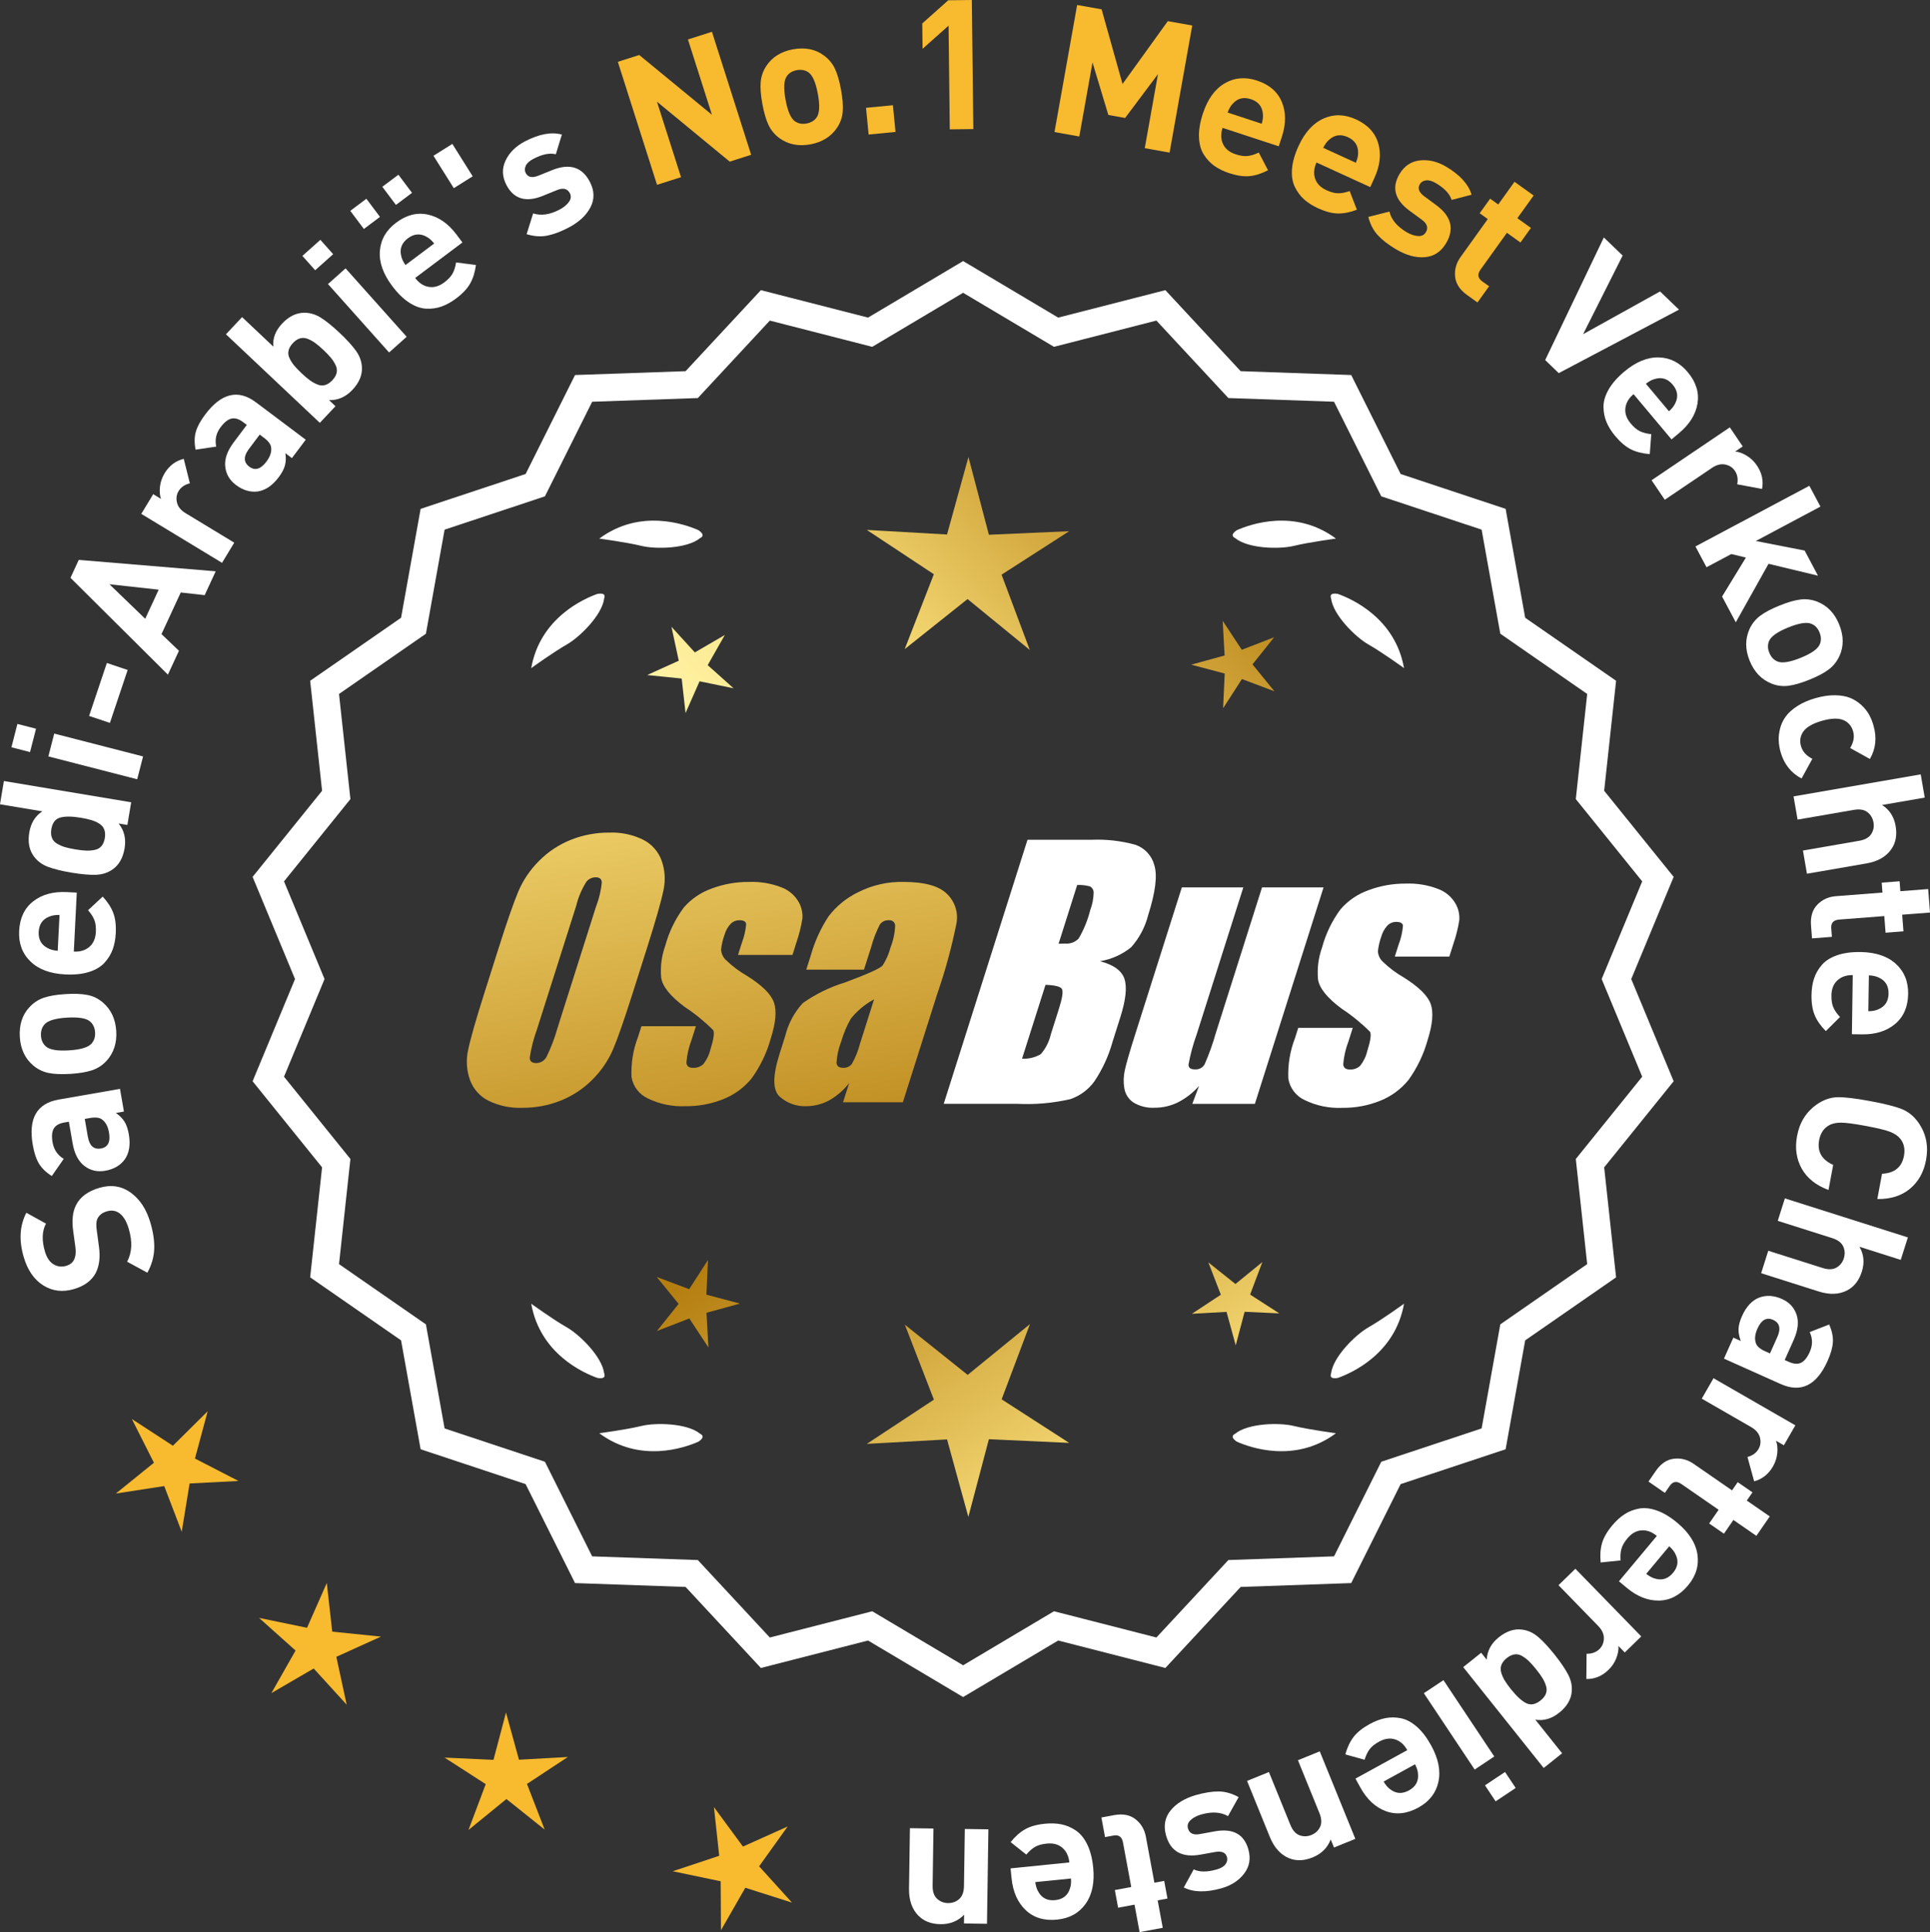 <?xml version="1.0" encoding="UTF-8"?>
<svg id="Layer_2" data-name="Layer 2" xmlns="http://www.w3.org/2000/svg" xmlns:xlink="http://www.w3.org/1999/xlink" viewBox="0 0 170.369 170.515">
  <rect x="0" y="0" width="170.369" height="170.515" fill="#333333" stroke="none"/>
  <defs>
    <style>
      .cls-1 {
        fill: url(#linear-gradient-8);
      }

      .cls-2 {
        fill: url(#linear-gradient-7);
      }

      .cls-3 {
        fill: url(#linear-gradient-5);
      }

      .cls-4 {
        fill: url(#linear-gradient-6);
      }

      .cls-5 {
        fill: url(#linear-gradient-9);
      }

      .cls-6 {
        fill: url(#linear-gradient-4);
      }

      .cls-7 {
        fill: url(#linear-gradient-3);
      }

      .cls-8 {
        fill: url(#linear-gradient-2);
      }

      .cls-9 {
        fill: url(#linear-gradient);
      }

      .cls-10 {
        fill: #f8ba2f;
      }

      .cls-11 {
        fill: #fff;
      }
    </style>
    <linearGradient id="linear-gradient" x1="111.371" y1="196.03" x2="59.946" y2="113.511" gradientUnits="userSpaceOnUse">
      <stop offset="0" stop-color="#f9df7b"/>
      <stop offset=".279" stop-color="#b57e10"/>
      <stop offset=".323" stop-color="#c89d38"/>
      <stop offset=".417" stop-color="#efda86"/>
      <stop offset=".46" stop-color="#fff3a6"/>
      <stop offset=".642" stop-color="#f9df7b"/>
      <stop offset="1" stop-color="#b57e10"/>
    </linearGradient>
    <linearGradient id="linear-gradient-2" x1="124.619" y1="187.774" x2="73.193" y2="105.255" xlink:href="#linear-gradient"/>
    <linearGradient id="linear-gradient-3" x1="146.146" y1="174.359" x2="94.721" y2="91.84" xlink:href="#linear-gradient"/>
    <linearGradient id="linear-gradient-4" x1="45.934" y1="63.98" x2="77.626" y2="234.998" gradientUnits="userSpaceOnUse">
      <stop offset="0" stop-color="#f9df7b"/>
      <stop offset=".279" stop-color="#b57e10"/>
      <stop offset=".284" stop-color="#e5c25b"/>
      <stop offset=".286" stop-color="#f9df7b"/>
      <stop offset=".46" stop-color="#fff3a6"/>
      <stop offset=".642" stop-color="#f9df7b"/>
      <stop offset="1" stop-color="#b57e10"/>
    </linearGradient>
    <linearGradient id="linear-gradient-5" x1="58.442" y1="61.662" x2="90.134" y2="232.681" xlink:href="#linear-gradient-4"/>
    <linearGradient id="linear-gradient-6" x1="71.067" y1="59.322" x2="102.759" y2="230.341" xlink:href="#linear-gradient-4"/>
    <linearGradient id="linear-gradient-7" x1="50.38" y1="113.381" x2="116.157" y2="52.389" xlink:href="#linear-gradient"/>
    <linearGradient id="linear-gradient-8" x1="28.161" y1="89.419" x2="93.938" y2="28.427" xlink:href="#linear-gradient"/>
    <linearGradient id="linear-gradient-9" x1="35.217" y1="97.028" x2="100.993" y2="36.036" xlink:href="#linear-gradient"/>
  </defs>
  <g id="Layer_1-2" data-name="Layer 1">
    <g>
      <g>
        <polygon class="cls-10" points="18.332 124.548 15.263 127.59 11.641 125.234 13.587 129.092 10.226 131.809 14.497 131.151 16.042 135.187 16.736 130.922 21.052 130.7 17.21 128.721 18.332 124.548"/>
        <polygon class="cls-10" points="29.328 143.998 28.848 139.703 27.103 143.657 22.87 142.786 26.091 145.667 23.955 149.424 27.69 147.251 30.603 150.444 29.691 146.22 33.627 144.436 29.328 143.998"/>
        <polygon class="cls-10" points="45.813 155.301 44.666 151.134 43.561 155.312 39.245 155.114 42.876 157.456 41.354 161.501 44.704 158.77 48.08 161.468 46.518 157.438 50.127 155.061 45.813 155.301"/>
        <polygon class="cls-10" points="67.01 164.708 69.528 161.195 65.585 162.965 63.023 159.485 63.487 163.781 59.386 165.143 63.616 166.029 63.643 170.35 65.793 166.601 69.911 167.911 67.01 164.708"/>
      </g>
      <g>
        <path class="cls-11" d="M85.018,149.409l-8.345-4.961-9.405,2.409-6.61-7.111-9.703-.338-4.338-8.685-9.214-3.058-1.716-9.556-7.98-5.53,1.046-9.652-6.098-7.554,3.723-8.967-3.723-8.967,6.098-7.554-1.046-9.652,7.98-5.53,1.716-9.556,9.214-3.058,4.338-8.685,9.703-.338,6.61-7.111,9.405,2.409,8.345-4.961,8.345,4.961,9.405-2.409,6.61,7.111,9.703.338,4.338,8.685,9.214,3.058,1.716,9.556,7.98,5.53-1.046,9.652,6.098,7.554-3.723,8.967,3.723,8.967-6.098,7.554,1.046,9.652-7.98,5.53-1.716,9.556-9.214,3.058-4.338,8.685-9.703.338-6.61,7.111-9.405-2.409-8.345,4.961ZM76.948,142.533l8.07,4.797,8.07-4.797,9.095,2.329,6.392-6.877,9.383-.327,4.195-8.399,8.91-2.957,1.659-9.241,7.716-5.348-1.011-9.334,5.897-7.305-3.6-8.671,3.6-8.671-5.897-7.305,1.011-9.334-7.716-5.348-1.659-9.241-8.91-2.957-4.195-8.399-9.383-.327-6.392-6.877-9.095,2.329-8.07-4.797-8.07,4.797-9.095-2.329-6.392,6.877-9.383.327-4.195,8.399-8.91,2.957-1.659,9.241-7.716,5.348,1.011,9.334-5.897,7.305,3.6,8.671-3.6,8.671,5.897,7.305-1.011,9.334,7.716,5.348,1.659,9.241,8.91,2.957,4.195,8.399,9.383.327,6.392,6.877,9.095-2.329Z"/>
        <path class="cls-11" d="M85.019,149.771l-.159-.094-8.234-4.896-9.459,2.423-6.647-7.151-9.759-.341-4.363-8.735-9.268-3.075-1.726-9.611-8.025-5.562,1.052-9.707-6.133-7.598,3.744-9.019-3.744-9.018,6.133-7.598-1.052-9.708,8.025-5.562,1.726-9.611,9.268-3.076,4.363-8.735,9.759-.34,6.647-7.151,9.459,2.423,8.394-4.99.159.094,8.233,4.896,9.459-2.423,6.648,7.151,9.758.34,4.364,8.735,9.267,3.076,1.726,9.611,8.025,5.562-1.052,9.708,6.134,7.598-3.744,9.018,3.744,9.019-6.134,7.598,1.052,9.707-8.025,5.562-1.726,9.611-9.267,3.075-4.364,8.735-9.758.341-6.648,7.151-9.459-2.423-8.393,4.989ZM76.721,144.115l.111.065,8.187,4.867,8.297-4.933,9.352,2.396,6.572-7.071.129-.004,9.518-.333,4.313-8.636.123-.04,9.038-3,1.706-9.5,7.934-5.5-1.04-9.596,6.063-7.512-3.701-8.915,3.701-8.914-6.063-7.512,1.04-9.597-7.934-5.499-1.706-9.5-9.161-3.041-4.313-8.636-9.646-.336-6.572-7.071-9.352,2.396-.111-.065-8.186-4.868-8.298,4.934-9.352-2.396-6.571,7.071-.129.004-9.519.332-4.312,8.636-.123.04-9.039,3.001-1.706,9.5-7.934,5.499,1.04,9.597-6.062,7.512,3.701,8.914-3.701,8.915,6.062,7.512-1.04,9.596,7.934,5.5,1.706,9.5,9.162,3.04,4.312,8.636,9.647.337,6.571,7.071,9.352-2.396ZM85.019,147.691l-8.118-4.825-9.148,2.343-6.43-6.916-9.438-.329-4.221-8.449-8.963-2.975-1.669-9.296-7.763-5.38,1.018-9.39-5.932-7.348,3.621-8.723-3.621-8.723,5.932-7.348-1.018-9.39,7.763-5.379,1.669-9.296,8.963-2.976,4.221-8.448,9.438-.329,6.43-6.917,9.148,2.344,8.118-4.826,8.118,4.826,9.148-2.344,6.43,6.917,9.438.329,4.221,8.448,8.964,2.976,1.669,9.296,7.762,5.379-1.018,9.39,5.933,7.348-3.621,8.723,3.621,8.723-5.933,7.348,1.018,9.39-7.762,5.38-1.669,9.296-8.964,2.975-4.221,8.449-9.438.329-6.43,6.916-9.148-2.343-8.118,4.825ZM76.996,142.2l.111.065,7.911,4.703,8.022-4.769,9.041,2.315,6.354-6.836.129-.004,9.197-.321,4.17-8.35.123-.04,8.735-2.899,1.649-9.185,7.67-5.317-1.006-9.278,5.862-7.262-3.578-8.619,3.578-8.619-5.862-7.262,1.006-9.278-7.67-5.316-1.649-9.185-8.858-2.94-4.17-8.349-9.326-.325-6.354-6.837-9.041,2.316-.111-.065-7.911-4.704-8.022,4.77-9.041-2.316-6.354,6.837-.129.004-9.198.321-4.17,8.349-.123.04-8.734,2.9-1.649,9.185-7.671,5.316,1.006,9.278-5.861,7.262,3.578,8.619-3.578,8.619,5.861,7.262-1.006,9.278,7.671,5.317,1.649,9.185,8.857,2.939,4.17,8.35,9.327.325,6.354,6.836,9.041-2.315Z"/>
      </g>
      <g>
        <polygon class="cls-9" points="62.357 114.26 62.497 111.199 60.836 113.774 57.968 112.695 59.904 115.07 57.992 117.464 60.849 116.357 62.535 118.916 62.365 115.856 65.319 115.044 62.357 114.26"/>
        <polygon class="cls-8" points="90.918 116.856 85.419 121.338 79.877 116.909 82.44 123.524 76.516 127.427 83.599 127.033 85.48 133.873 87.294 127.015 94.381 127.34 88.419 123.495 90.918 116.856"/>
        <polygon class="cls-7" points="110.353 114.25 111.432 111.382 109.057 113.318 106.663 111.405 107.77 114.263 105.212 115.948 108.271 115.778 109.083 118.733 109.867 115.77 112.928 115.911 110.353 114.25"/>
      </g>
      <g>
        <path class="cls-11" d="M109.027,126.535c-.114.057-.184.124-.207.201-.001.001-.002.002-.003.003.001 0.0.001 0.0.002.001-.036.131.066.291.35.488,1.179.524,5.149,1.947,8.764-.74,0,0-2.348-.308-3.726-.643-1.249-.304-4.027-.256-5.179.691Z"/>
        <path class="cls-11" d="M117.486,121.496c0.0.001-0.0.003,0,.004.001-0.0.001-0.0.002-.001.063.12.248.166.589.115,1.217-.428,5.08-2.121,5.862-6.557,0,0-1.918,1.389-3.15,2.091-1.117.637-3.103,2.579-3.29,4.059-.043.12-.049.217-.013.288Z"/>
      </g>
      <g>
        <path class="cls-11" d="M61.807,126.535c.114.057.184.124.207.201.001.001.002.002.003.003-.001 0-.001 0-.002.001.036.131-.066.291-.35.488-1.179.524-5.149,1.947-8.764-.74,0,0,2.348-.308,3.726-.643,1.249-.304,4.027-.256,5.179.691Z"/>
        <path class="cls-11" d="M53.347,121.496c-0.0.001 0.0.003,0,.004-.001-0-.001-0-.002-.001-.063.12-.248.166-.589.115-1.217-.428-5.08-2.121-5.862-6.557,0,0,1.918,1.389,3.15,2.091,1.117.637,3.103,2.579,3.29,4.059.043.12.049.217.013.288Z"/>
      </g>
      <g>
        <path class="cls-11" d="M61.807,47.487c.114-.057.184-.124.207-.201.001-.001.002-.002.003-.003-.001-0-.001-0-.002-.001.036-.131-.066-.291-.35-.488-1.179-.524-5.149-1.947-8.764.74,0,0,2.348.308,3.726.643,1.249.304,4.027.256,5.179-.691Z"/>
        <path class="cls-11" d="M53.347,52.525c-0-.001 0-.003,0-.004-.001 0-.001 0-.002.001-.063-.12-.248-.166-.589-.115-1.217.428-5.08,2.121-5.862,6.557,0,0,1.918-1.389,3.15-2.091,1.117-.637,3.103-2.579,3.29-4.059.043-.12.049-.217.013-.288Z"/>
      </g>
      <g>
        <path class="cls-11" d="M109.027,47.487c-.114-.057-.184-.124-.207-.201-.001-.001-.002-.002-.003-.003.001-0.0.001-0.0.002-.001-.036-.131.066-.291.35-.488,1.179-.524,5.149-1.947,8.764.74,0,0-2.348.308-3.726.643-1.249.304-4.027.256-5.179-.691Z"/>
        <path class="cls-11" d="M117.486,52.525c0-.001-0-.003,0-.004.001 0.0.001 0.0.002.001.063-.12.248-.166.589-.115,1.217.428,5.08,2.121,5.862,6.557,0,0-1.918-1.389-3.15-2.091-1.117-.637-3.103-2.579-3.29-4.059-.043-.12-.049-.217-.013-.288Z"/>
      </g>
      <g id="Group_4" data-name="Group 4">
        <g id="Group_1" data-name="Group 1">
          <path id="Path_1" data-name="Path 1" class="cls-6" d="M55.859,87.617c-.743,2.341-1.321,3.999-1.734,4.975-.429.998-1.045,1.904-1.814,2.67-.793.803-1.741,1.435-2.787,1.858-1.09.438-2.256.658-3.431.648-1.017.039-2.027-.171-2.945-.611-.769-.376-1.363-1.035-1.657-1.839-.308-.854-.365-1.778-.165-2.663.198-.958.677-2.638,1.438-5.039l1.265-3.987c.743-2.341,1.321-3.999,1.734-4.975.429-.998,1.045-1.904,1.814-2.67.793-.803,1.741-1.435,2.787-1.858,1.091-.437,2.256-.656,3.431-.646,1.017-.039,2.027.171,2.945.611.768.377,1.362,1.036,1.657,1.84.308.854.365,1.778.165,2.663-.198.958-.677,2.637-1.438,5.037l-1.266,3.986ZM52.634,79.959c.255-.669.42-1.369.49-2.082-.014-.303-.197-.454-.548-.454-.305.003-.593.136-.794.366-.426.665-.737,1.397-.922,2.166l-3.456,10.883c-.3.811-.515,1.65-.64,2.506,0,.319.194.476.565.476.383-.001.734-.212.915-.548.408-.836.739-1.708.988-2.604l3.398-10.71.003.003Z"/>
          <path id="Path_2" data-name="Path 2" class="cls-3" d="M69.957,84.276h-4.81l.329-1.035c.208-.538.339-1.102.391-1.676-.018-.234-.216-.351-.592-.351-.295-.003-.578.115-.785.325-.254.277-.438.611-.538.973-.15.416-.25.849-.298,1.289.015.339.158.661.399.9.569.552,1.206,1.031,1.894,1.425,1.317.827,2.106,1.604,2.367,2.33.259.728.172,1.789-.271,3.182-.35,1.263-.919,2.454-1.683,3.518-.654.81-1.504,1.439-2.469,1.829-1.077.439-2.23.656-3.393.64-1.148.051-2.29-.186-3.322-.691-.755-.353-1.289-1.052-1.43-1.873-.055-1.217.143-2.433.582-3.57l.293-.922h4.808l-.384,1.21c-.246.642-.398,1.316-.454,2.001.022.307.216.461.574.461.33.02.655-.092.903-.311.308-.381.527-.826.64-1.302.289-.911.373-1.482.251-1.712-.764-.766-1.605-1.451-2.509-2.045-1.291-.958-1.987-1.829-2.088-2.612-.083-.943.039-1.893.359-2.784.329-1.218.883-2.363,1.634-3.376.659-.761,1.503-1.338,2.45-1.676,1.062-.401,2.19-.6,3.325-.589.978-.037,1.953.127,2.864.483.631.24,1.16.689,1.498,1.273.258.444.376.955.34,1.467-.114.719-.291,1.427-.53,2.114l-.348,1.111v-.008Z"/>
          <path id="Path_3" data-name="Path 3" class="cls-4" d="M76.267,85.575h-5.095l.406-1.28c.343-1.213.869-2.366,1.559-3.42.686-.899,1.573-1.626,2.59-2.122,1.245-.636,2.629-.953,4.027-.922,1.836,0,3.11.347,3.822,1.042.696.657,1.021,1.616.867,2.561-.422,2.122-.99,4.212-1.701,6.255l-3.043,9.588h-5.279l.542-1.701c-.481.626-1.083,1.149-1.771,1.536-.626.339-1.326.515-2.038.512-.862.033-1.703-.275-2.341-.856-.611-.57-.611-1.82,0-3.75l.498-1.571c.264-1.09.8-2.096,1.558-2.923,1.131-.798,2.383-1.411,3.707-1.814,2.019-.75,3.134-1.252,3.343-1.508.313-.488.546-1.023.691-1.584.247-.621.386-1.28.41-1.948-.017-.269-.248-.473-.517-.457-.011.001-.021.002-.032.003-.317-.024-.622.121-.805.381-.322.631-.577,1.295-.761,1.979l-.638,1.997ZM77.158,88.194c-.793.427-1.493,1.009-2.056,1.712-.356.627-.637,1.293-.838,1.986-.24.612-.383,1.257-.424,1.913.033.285.223.432.582.432.297.022.586-.104.772-.337.316-.559.557-1.156.717-1.778l1.247-3.928Z"/>
        </g>
        <g id="Group_3" data-name="Group 3">
          <path id="Path_7" data-name="Path 7" class="cls-11" d="M90.695,74.114h5.641c1.319-.059,2.639.092,3.91.446.817.29,1.437.967,1.654,1.807.278.907.098,2.367-.542,4.379-.264,1.057-.78,2.035-1.503,2.849-.794.644-1.742,1.07-2.751,1.236,1.207.319,1.928.841,2.162,1.576s.11,1.862-.373,3.376l-.684,2.162c-.345,1.246-.89,2.429-1.613,3.501-.526.72-1.258,1.262-2.1,1.554-1.523.352-3.088.492-4.649.417h-6.541l7.396-23.304h-.007ZM92.293,86.912l-2.073,6.522c.579.032,1.154-.108,1.654-.402.44-.507.747-1.115.893-1.771l.691-2.173c.318-.999.411-1.603.278-1.814-.132-.212-.611-.329-1.445-.359l.003-.004ZM95.088,78.103l-1.642,5.183c.245-.011.435-.014.57-.014.446.042.887-.119,1.2-.44.459-.785.804-1.631,1.024-2.513.188-.49.289-1.008.3-1.532.004-.229-.116-.442-.314-.556-.368-.102-.75-.144-1.131-.126l-.007-.002Z"/>
          <path id="Path_8" data-name="Path 8" class="cls-11" d="M116.835,78.317l-6.061,19.1h-5.523l.596-1.588c-.519.596-1.147,1.088-1.851,1.449-.638.318-1.342.484-2.056.483-.66.041-1.318-.12-1.885-.461-.422-.281-.712-.723-.801-1.222-.094-.527-.084-1.068.03-1.591.114-.552.428-1.65.951-3.288l4.09-12.884h5.428l-4.126,12.997c-.313.861-.551,1.747-.713,2.648,0,.278.183.417.56.417.344.031.676-.137.856-.432.396-.901.729-1.829.995-2.776l4.079-12.854h5.428l.003.003Z"/>
          <path id="Path_9" data-name="Path 9" class="cls-11" d="M127.936,84.422h-4.81l.329-1.035c.208-.538.339-1.102.391-1.676-.018-.234-.216-.351-.592-.351-.295-.003-.578.115-.784.325-.254.277-.438.611-.538.973-.15.416-.249.848-.297,1.287.015.339.158.661.399.9.569.553,1.205,1.032,1.893,1.426,1.317.827,2.106,1.604,2.367,2.33.259.728.172,1.789-.271,3.182-.35,1.263-.919,2.454-1.683,3.518-.654.809-1.504,1.439-2.469,1.829-1.077.439-2.23.656-3.393.64-1.148.051-2.29-.186-3.322-.691-.755-.353-1.289-1.052-1.43-1.873-.055-1.217.143-2.433.582-3.57l.293-.922h4.81l-.384,1.211c-.246.642-.398,1.316-.454,2.001.022.307.216.461.574.461.33.02.655-.092.903-.311.308-.381.527-.826.64-1.302.289-.911.373-1.482.251-1.712-.764-.766-1.605-1.451-2.509-2.045-1.291-.958-1.987-1.829-2.088-2.612-.083-.943.039-1.893.359-2.784.329-1.218.883-2.363,1.634-3.376.659-.761,1.503-1.338,2.45-1.676,1.062-.401,2.19-.6,3.325-.589.978-.037,1.953.127,2.864.483.632.239,1.163.689,1.503,1.273.258.444.376.955.34,1.467-.114.719-.291,1.427-.53,2.114l-.351,1.108-.004-.005Z"/>
        </g>
      </g>
      <g>
        <path class="cls-11" d="M8.768,104.832c1.033-.304,1.956-.165,2.768.419s1.392,1.469,1.741,2.656c.257.87.368,1.654.335,2.354s-.234,1.387-.602,2.062l-1.789-.974c.433-.795.482-1.76.147-2.896-.186-.635-.446-1.084-.78-1.347-.333-.264-.72-.33-1.159-.2-.379.111-.647.312-.807.604-.127.248-.152.612-.078,1.09l.184,1.364c.14.96.045,1.755-.28,2.385-.358.672-.997,1.145-1.919,1.416-.992.292-1.893.186-2.703-.321-.812-.506-1.389-1.342-1.732-2.509-.435-1.474-.356-2.774.233-3.905l1.732.957c-.35.66-.381,1.48-.091,2.463.16.542.412.918.757,1.128.346.209.718.255,1.118.138.327-.097.557-.275.692-.537.145-.299.184-.672.12-1.12l-.186-1.363c-.142-.97-.061-1.751.244-2.341.356-.716,1.041-1.224,2.054-1.522Z"/>
        <path class="cls-11" d="M10.591,96.095l.349,2.002-.709.123c.333.234.587.491.76.77.172.278.299.648.38,1.111.16.914.04,1.655-.359,2.223-.394.534-.969.867-1.727.999-.692.121-1.305-.021-1.836-.427-.53-.405-.877-1.07-1.038-1.995l-.332-1.907-.41.071c-.452.079-.76.257-.922.534s-.198.685-.104,1.221c.111.641.438,1.125.983,1.452l-1.052,1.515c-.51-.322-.888-.687-1.133-1.094-.244-.406-.426-.957-.547-1.65-.407-2.333.355-3.668,2.29-4.005l5.406-.942ZM7.922,98.672l-.44.076.271,1.561c.141.81.526,1.159,1.157,1.049.62-.108.856-.577.713-1.407-.093-.536-.295-.917-.606-1.145-.214-.18-.58-.224-1.095-.134Z"/>
        <path class="cls-11" d="M5.776,87.732c.799-.051,1.449-.024,1.953.078.503.102.952.322,1.348.661.723.617,1.117,1.458,1.184,2.522.065,1.054-.221,1.933-.86,2.635-.36.386-.784.661-1.271.825-.487.164-1.125.271-1.913.32-.788.049-1.431.022-1.929-.08-.499-.102-.95-.322-1.355-.66-.723-.617-1.117-1.453-1.183-2.508-.068-1.085.219-1.969.86-2.65.36-.386.781-.66,1.263-.824.48-.164,1.116-.271,1.903-.319ZM5.906,89.808c-1.032.064-1.692.267-1.982.605-.229.26-.331.593-.307.997.025.394.169.705.428.935.329.301,1.01.418,2.042.354,1.044-.065,1.71-.268,1.998-.605.229-.261.333-.588.308-.981-.024-.404-.168-.722-.428-.951-.329-.3-1.015-.417-2.059-.353Z"/>
        <path class="cls-11" d="M6.778,78.772l-.262,5.209c.555.028,1.01-.109,1.367-.411.356-.303.55-.741.579-1.316.021-.427-.022-.778-.132-1.056-.108-.278-.293-.568-.557-.869l1.294-1.201c.435.471.745.948.929,1.433.184.485.259,1.084.222,1.798-.026.533-.116,1.011-.272,1.436-.155.426-.396.816-.724,1.174s-.784.628-1.37.812c-.586.185-1.284.256-2.094.215-1.332-.066-2.356-.449-3.074-1.148-.718-.698-1.049-1.596-.994-2.693.058-1.14.473-2.011,1.246-2.612.772-.602,1.76-.872,2.964-.812l.878.044ZM5.255,80.746c-.363-.007-.665.042-.905.147-.588.227-.898.675-.934,1.346-.033.672.231,1.149.793,1.435.229.129.525.208.886.236l.16-3.164Z"/>
        <path class="cls-11" d="M11.58,70.803l-.336,2.004-.773-.129c.494.612.67,1.339.529,2.181-.145.863-.503,1.49-1.077,1.881-.427.296-.923.451-1.488.465-.564.015-1.272-.05-2.125-.191-.841-.141-1.527-.31-2.058-.506-.528-.196-.947-.504-1.256-.924-.416-.556-.552-1.26-.411-2.112.141-.841.526-1.464,1.156-1.867l-3.741-.624.343-2.052,11.237,1.875ZM7.118,72.167c-.768-.128-1.367-.133-1.798-.016s-.693.46-.789,1.028c-.048.294-.031.549.053.763.083.214.232.385.449.513.216.128.446.229.688.302.242.072.553.141.931.204.38.062.695.1.948.108.252.01.504-.01.756-.06.25-.05.451-.163.599-.338.149-.176.247-.41.298-.705.048-.295.031-.549-.052-.763-.084-.214-.233-.388-.449-.521-.215-.133-.449-.237-.702-.312-.252-.074-.562-.143-.931-.204Z"/>
        <path class="cls-11" d="M3.181,64.312l-.53,2.061-1.643-.422.529-2.061,1.644.422ZM12.629,66.759l-.518,2.014-7.842-2.017.518-2.014,7.842,2.017Z"/>
        <path class="cls-11" d="M11.269,59.127l-1.568,4.672-1.836-.616,1.568-4.672,1.836.616Z"/>
        <path class="cls-11" d="M19.041,50.419l-.974,2.105-2.111-.236-1.701,3.674,1.542,1.471-.975,2.106-8.6-8.544.731-1.583,12.087,1.007ZM14.009,52.04l-4.347-.477,3.157,3.047,1.189-2.57Z"/>
        <path class="cls-11" d="M16.22,40.493l.541,2.162c-.454.111-.785.34-.996.687-.183.301-.229.638-.143,1.008.087.371.339.684.76.938l4.297,2.604-1.079,1.778-7.129-4.32,1.054-1.737.685.414c-.108-.315-.138-.679-.087-1.091.05-.412.186-.801.406-1.166.41-.675.974-1.101,1.691-1.276Z"/>
        <path class="cls-11" d="M26.99,38.805l-1.221,1.625-.576-.433c.058.403.045.764-.04,1.08s-.268.663-.549,1.038c-.558.742-1.18,1.162-1.867,1.26-.659.079-1.296-.112-1.909-.573-.564-.423-.879-.967-.946-1.631-.068-.665.18-1.373.743-2.123l1.162-1.549-.333-.249c-.367-.275-.708-.378-1.021-.307-.313.071-.634.325-.961.76-.391.521-.518,1.091-.385,1.712l-1.823.271c-.115-.593-.108-1.117.021-1.574.129-.456.405-.966.828-1.529,1.421-1.894,2.916-2.251,4.486-1.072l4.39,3.295ZM23.284,38.623l-.358-.269-.951,1.267c-.493.657-.484,1.178.028,1.562.503.378,1.009.23,1.514-.443.326-.436.467-.844.419-1.226-.016-.28-.233-.576-.651-.891Z"/>
        <path class="cls-11" d="M29.981,29.378c.629.593,1.108,1.118,1.438,1.576s.507.947.53,1.467c.034.693-.244,1.354-.837,1.982-.593.629-1.282.933-2.067.91l.571.537-1.384,1.467-8.287-7.815,1.426-1.514,2.76,2.603c-.074-.73.185-1.409.777-2.038.593-.628,1.235-.945,1.931-.95.521-.008,1.019.14,1.495.442s1.025.747,1.646,1.333ZM29.214,31.579c-.159-.195-.381-.425-.659-.688-.279-.264-.521-.47-.726-.618s-.424-.271-.656-.365-.459-.111-.681-.048c-.221.062-.434.203-.639.42-.205.218-.332.438-.382.662-.051.225-.021.45.088.677s.243.438.403.633.381.425.659.688c.279.264.521.47.727.618.203.148.424.272.661.371s.466.117.686.054c.222-.063.434-.203.639-.421.205-.217.334-.438.383-.662.05-.224.019-.451-.094-.682s-.249-.443-.409-.639Z"/>
        <path class="cls-11" d="M29.41,22.432l-1.588,1.417-1.13-1.265,1.588-1.418,1.13,1.266ZM35.898,29.722l-1.552,1.386-5.393-6.039,1.552-1.385,5.393,6.038Z"/>
        <path class="cls-11" d="M33.542,19.141l-1.42,1.066-1.201-1.6,1.421-1.066,1.2,1.6ZM40.82,21.399l-4.171,3.132c.333.443.729.706,1.189.786.463.081.923-.052,1.383-.397.342-.256.585-.515.729-.776s.247-.59.311-.984l1.752.227c-.084.636-.253,1.18-.508,1.631s-.668.892-1.239,1.32c-.427.32-.853.557-1.278.71-.424.152-.88.218-1.364.194s-.984-.201-1.501-.534c-.517-.332-1.018-.823-1.505-1.472-.8-1.065-1.162-2.098-1.084-3.097.077-.998.555-1.827,1.434-2.487.913-.685,1.848-.924,2.805-.715s1.797.795,2.521,1.759l.528.704ZM36.37,17.018l-1.42,1.066-1.201-1.6,1.42-1.066,1.201,1.6ZM38.327,21.49c-.226-.283-.456-.484-.69-.602-.551-.307-1.096-.259-1.633.145s-.735.913-.594,1.527c.047.258.175.535.384.831l2.533-1.901Z"/>
        <path class="cls-11" d="M41.726,15.56l-1.667,1.046-1.795-2.859,1.667-1.046,1.795,2.859Z"/>
        <path class="cls-11" d="M52.065,16.037c.411.784.43,1.535.06,2.253-.372.718-1.017,1.316-1.934,1.796-.68.355-1.303.591-1.869.706-.565.115-1.177.074-1.835-.124l.576-1.835c.696.226,1.474.113,2.334-.336.359-.188.633-.412.821-.674.189-.261.217-.519.084-.774-.214-.406-.592-.497-1.137-.272l-1.25.509c-1.492.6-2.562.28-3.21-.958-.385-.737-.41-1.458-.075-2.163.337-.705.901-1.266,1.695-1.681,1.257-.657,2.349-.86,3.274-.61l-.534,1.742c-.542-.139-1.199-.005-1.975.4-.352.183-.577.389-.681.617-.103.229-.104.442.001.641.193.368.56.447,1.099.237l1.223-.494c1.54-.624,2.65-.284,3.332,1.021Z"/>
        <path class="cls-10" d="M66.307,13.661l-1.892.604-6.423-5.291,2.125,6.661-2.119.676-3.46-10.854,1.89-.603,6.418,5.275-2.119-6.646,2.119-.676,3.461,10.854Z"/>
        <path class="cls-10" d="M74.237,7.902c.146.786.195,1.436.154,1.948-.041.512-.208.984-.496,1.416-.528.791-1.316,1.282-2.364,1.475-1.04.19-1.945.01-2.72-.542-.426-.312-.749-.7-.97-1.165-.22-.463-.401-1.083-.544-1.859-.143-.777-.192-1.418-.149-1.925.042-.507.207-.981.494-1.425.528-.791,1.311-1.281,2.351-1.472,1.069-.196,1.981-.017,2.732.54.427.312.749.697.969,1.156.221.458.401,1.076.543,1.853ZM72.192,8.277c-.188-1.018-.466-1.65-.836-1.896-.285-.197-.628-.26-1.026-.187-.389.071-.681.25-.878.535-.259.362-.295,1.053-.109,2.07.189,1.027.47,1.665.839,1.912.286.197.622.26,1.011.188.398-.073.697-.253.895-.538.259-.362.293-1.057.105-2.085Z"/>
        <path class="cls-10" d="M79.051,11.643l-2.374.23-.229-2.357,2.373-.23.229,2.357Z"/>
        <path class="cls-10" d="M85.921,11.392l-2.08.024-.107-9.151-2.295,2.043-.027-2.239L83.707.024l2.081-.024.133,11.392Z"/>
        <path class="cls-10" d="M103.242,13.468l-2.189-.391,1.167-6.537-2.901,3.871-1.481-.264-1.398-4.638-1.166,6.537-2.189-.391,1.999-11.215,2.159.385,1.848,6.587,3.996-5.545,2.157.385-2,11.215Z"/>
        <path class="cls-10" d="M112.88,12.911l-4.957-1.626c-.172.527-.16,1.003.038,1.427.197.424.57.726,1.118.905.403.133.756.184,1.052.151.297-.031.626-.134.985-.308l.817,1.564c-.568.296-1.112.47-1.626.519-.517.05-1.114-.037-1.793-.26-.508-.166-.945-.38-1.314-.641-.369-.262-.683-.598-.94-1.008-.259-.41-.399-.923-.422-1.536-.023-.614.092-1.306.345-2.076.415-1.267,1.055-2.155,1.918-2.663.862-.509,1.815-.592,2.859-.249,1.085.356,1.815.986,2.192,1.89.377.904.377,1.929.002,3.074l-.274.836ZM111.378,10.92c.102-.349.135-.652.096-.911-.062-.627-.415-1.046-1.053-1.255-.638-.21-1.169-.081-1.592.387-.185.187-.339.45-.461.791l3.01.988Z"/>
        <path class="cls-10" d="M120.956,16.513l-4.743-2.172c-.23.504-.272.979-.122,1.422.147.443.483.785,1.008,1.025.388.178.731.268,1.029.269.299.002.636-.063,1.014-.195l.636,1.646c-.598.23-1.155.341-1.674.333-.52-.009-1.104-.162-1.752-.46-.485-.222-.896-.483-1.234-.784-.336-.301-.609-.67-.821-1.106-.21-.438-.293-.962-.247-1.574s.238-1.287.575-2.024c.556-1.212,1.29-2.022,2.205-2.431.914-.408,1.87-.384,2.87.073,1.037.476,1.692,1.184,1.966,2.124.272.94.158,1.959-.344,3.055l-.365.8ZM119.686,14.365c.143-.334.209-.632.199-.895.007-.63-.295-1.085-.906-1.365-.61-.28-1.152-.211-1.625.206-.205.164-.387.409-.548.734l2.88,1.319Z"/>
        <path class="cls-10" d="M127.652,21.466c-.454.762-1.082,1.172-1.888,1.232-.807.06-1.654-.175-2.543-.704-.659-.393-1.188-.8-1.582-1.221-.395-.422-.68-.964-.855-1.628l1.865-.473c.171.711.675,1.315,1.509,1.812.349.208.683.323,1.004.347s.556-.088.703-.336c.235-.394.113-.764-.363-1.109l-1.089-.798c-1.294-.956-1.583-2.034-.868-3.235.426-.715,1.027-1.114,1.804-1.198s1.549.104,2.318.562c1.219.726,1.965,1.549,2.236,2.468l-1.763.458c-.166-.533-.625-1.023-1.376-1.471-.34-.202-.634-.287-.883-.255-.249.031-.431.144-.545.336-.212.357-.088.711.374,1.061l1.062.781c1.339.983,1.632,2.107.88,3.372Z"/>
        <path class="cls-10" d="M130.424,26.695l-.922-.662c-.643-.46-.993-1-1.054-1.621-.061-.62.099-1.195.479-1.724l2.404-3.355-.714-.513.923-1.287.715.513,1.436-2.002,1.69,1.211-1.437,2.003,1.197.857-.924,1.288-1.195-.858-2.331,3.251c-.291.408-.243.751.146,1.031l.611.438-1.025,1.431Z"/>
        <path class="cls-11" d="M148.212,27.327l-10.614,5.603-1.198-1.153,5.177-10.82,1.662,1.596-3.491,6.939,6.792-3.771,1.673,1.606Z"/>
        <path class="cls-11" d="M147.554,38.78l-3.353-3.996c-.425.356-.665.767-.721,1.23-.057.465.101.918.471,1.359.274.327.546.555.814.685s.602.216.999.259l-.131,1.76c-.64-.049-1.192-.188-1.656-.418s-.926-.619-1.386-1.166c-.343-.409-.601-.821-.776-1.238-.175-.417-.265-.867-.268-1.353-.003-.484.147-.994.452-1.527.304-.534.767-1.061,1.388-1.582,1.021-.856,2.033-1.273,3.034-1.25,1,.023,1.854.456,2.561,1.298.733.874,1.021,1.795.865,2.762-.157.967-.697,1.838-1.621,2.612l-.673.565ZM147.328,36.296c.271-.241.458-.482.562-.723.277-.566.2-1.107-.232-1.622-.431-.515-.95-.686-1.557-.511-.255.061-.525.203-.81.429l2.036,2.427Z"/>
        <path class="cls-11" d="M155.541,43.152l-2.19-.412c.089-.459.02-.856-.208-1.192-.196-.292-.481-.476-.854-.552-.374-.075-.763.023-1.169.298l-4.163,2.813-1.165-1.724,6.906-4.667,1.139,1.683-.663.448c.332.033.674.159,1.027.378.353.218.649.504.889.857.442.654.592,1.344.452,2.069Z"/>
        <path class="cls-11" d="M153.225,54.919l-1.21-2.273,2.103-3.439-1.289-.311-2.189,1.165-.977-1.836,10.056-5.353.978,1.836-5.705,3.037,4.309.843,1.18,2.218-4.365-1.049-2.889,5.162Z"/>
        <path class="cls-11" d="M159.73,59.983c-.742.3-1.368.48-1.878.542s-1.006-.006-1.488-.202c-.88-.357-1.52-1.031-1.919-2.021-.396-.979-.4-1.903-.014-2.772.22-.479.536-.874.946-1.184s.981-.611,1.713-.906,1.35-.473,1.855-.533c.504-.06,1.004.007,1.495.199.88.358,1.519,1.027,1.913,2.007.407,1.009.413,1.938.021,2.786-.221.48-.534.874-.939,1.181-.405.308-.974.608-1.705.903ZM158.951,58.055c.961-.387,1.523-.786,1.691-1.199.136-.319.128-.667-.024-1.042-.147-.366-.382-.617-.7-.753-.407-.182-1.09-.078-2.05.309-.969.392-1.537.793-1.705,1.205-.135.319-.129.662.02,1.028.15.376.386.632.706.768.405.181,1.094.076,2.062-.315Z"/>
        <path class="cls-11" d="M159.03,68.705c-.929-.489-1.544-1.268-1.849-2.334-.097-.339-.152-.679-.166-1.018-.014-.341.027-.698.125-1.076.098-.377.264-.728.5-1.05.234-.322.574-.627,1.02-.915.444-.288.979-.521,1.605-.7.625-.179,1.203-.263,1.732-.253.529.009.977.089,1.342.24.366.151.69.36.978.628.288.268.513.549.676.847.162.298.292.615.388.954.309,1.077.202,2.062-.319,2.954l-1.741-.968c.31-.51.396-1,.261-1.472-.134-.473-.417-.802-.848-.989-.454-.192-1.087-.172-1.896.059-.821.234-1.372.553-1.657.956-.268.387-.333.816-.197,1.288.134.472.467.843,1,1.112l-.952,1.736Z"/>
        <path class="cls-11" d="M159.507,77.111l-.354-2.049,4.966-.86c.516-.089.87-.289,1.065-.599.196-.31.262-.648.197-1.017-.065-.378-.242-.681-.53-.906-.288-.227-.69-.295-1.205-.205l-4.966.859-.355-2.05,11.226-1.943.354,2.05-3.768.652c.657.416,1.057,1.035,1.198,1.854.14.81.01,1.497-.39,2.064-.461.653-1.19,1.067-2.188,1.24l-5.25.908Z"/>
        <path class="cls-11" d="M159.954,82.816l-.088-1.133c-.061-.787.128-1.403.564-1.849s.978-.693,1.627-.743l4.116-.318-.067-.877,1.579-.122.067.877,2.456-.189.16,2.074-2.456.189.114,1.468-1.58.122-.113-1.468-3.987.308c-.501.039-.732.298-.695.776l.058.749-1.755.136Z"/>
        <path class="cls-11" d="M163.474,91.272l.076-5.216c-.554-.008-1.004.146-1.351.46-.347.315-.522.761-.531,1.337-.007.426.049.776.168,1.051.119.273.314.556.588.849l-1.25,1.245c-.453-.454-.779-.921-.979-1.398-.201-.478-.298-1.074-.286-1.788.008-.533.081-1.016.222-1.445.139-.43.366-.829.681-1.198.315-.368.763-.655,1.342-.86.579-.204,1.273-.301,2.085-.289,1.333.02,2.371.366,3.112,1.039.743.672,1.105,1.558,1.089,2.656-.017,1.141-.401,2.026-1.152,2.655-.75.629-1.728.935-2.933.916l-.88-.013ZM164.928,89.245c.363-.005.662-.064.898-.178.58-.248.874-.707.885-1.38.01-.671-.271-1.14-.844-1.404-.233-.121-.531-.189-.893-.205l-.047,3.167Z"/>
        <path class="cls-11" d="M161.409,105.019c-1.105-.412-1.895-1.041-2.366-1.889-.472-.847-.608-1.805-.409-2.875.222-1.195.802-2.124,1.738-2.785.608-.418,1.231-.631,1.867-.638s1.589.108,2.857.344c1.27.236,2.199.472,2.79.706.592.234,1.097.656,1.515,1.266.636.954.843,2.028.62,3.225-.197,1.069-.671,1.914-1.414,2.535-.744.621-1.708.926-2.888.912l.416-2.233c1.104-.055,1.751-.581,1.937-1.577.11-.598.003-1.101-.322-1.508-.202-.255-.504-.46-.902-.615-.4-.156-1.12-.33-2.158-.523-1.038-.192-1.771-.288-2.199-.286-.429.001-.784.085-1.063.249-.451.264-.731.694-.843,1.292-.188,1.007.226,1.735,1.238,2.184l-.413,2.218Z"/>
        <path class="cls-11" d="M155.464,112.364l.628-1.982,4.804,1.523c.498.158.905.145,1.222-.04.316-.186.531-.456.644-.812.115-.366.098-.716-.053-1.05-.153-.333-.478-.579-.976-.736l-4.804-1.524.629-1.982,10.858,3.444-.63,1.982-3.644-1.156c.391.673.461,1.405.208,2.198-.248.783-.68,1.334-1.297,1.653-.709.368-1.547.399-2.513.093l-5.077-1.611Z"/>
        <path class="cls-11" d="M152.181,119.904l.829-1.854.657.294c-.144-.38-.211-.734-.198-1.062.012-.328.114-.706.305-1.135.379-.847.894-1.394,1.542-1.641.626-.223,1.289-.178,1.989.137.643.287,1.071.747,1.285,1.381.212.633.128,1.378-.256,2.234l-.791,1.768.38.17c.418.187.773.211,1.062.072.291-.139.546-.457.769-.953.266-.594.265-1.179-.003-1.755l1.718-.668c.244.554.354,1.066.328,1.54s-.181,1.032-.469,1.675c-.968,2.161-2.348,2.841-4.139,2.039l-5.009-2.242ZM155.835,119.261l.408.184.647-1.446c.335-.749.212-1.255-.374-1.517-.574-.257-1.033-.001-1.377.769-.223.496-.269.926-.139,1.288.078.269.356.51.834.723Z"/>
        <path class="cls-11" d="M154.847,130.731l-.591-2.148c.451-.122.778-.358.979-.71.176-.305.217-.642.121-1.011s-.356-.676-.781-.92l-4.354-2.506,1.038-1.803,7.224,4.157-1.013,1.762-.693-.399c.116.312.152.676.111,1.089s-.167.805-.381,1.175c-.393.684-.947,1.122-1.66,1.314Z"/>
        <path class="cls-11" d="M145.518,130.753l.645-.936c.449-.649.982-1.01,1.603-1.08.619-.072,1.196.078,1.732.447l3.396,2.346.501-.724,1.303.9-.5.724,2.027,1.4-1.183,1.712-2.027-1.4-.836,1.211-1.304-.9.836-1.211-3.29-2.273c-.413-.285-.755-.229-1.028.165l-.428.619-1.447-1Z"/>
        <path class="cls-11" d="M142.912,139.555l3.344-4.004c-.426-.355-.871-.52-1.339-.493-.468.027-.885.262-1.254.703-.273.328-.451.635-.531.923-.08.287-.106.63-.078,1.029l-1.756.181c-.065-.639-.024-1.206.12-1.704.144-.497.446-1.021.904-1.569.341-.409.702-.736,1.081-.982.38-.246.808-.413,1.285-.502.476-.088,1.004-.029,1.582.176.58.206,1.18.568,1.802,1.088,1.022.855,1.612,1.777,1.765,2.768.153.989-.121,1.905-.826,2.748-.732.877-1.587,1.322-2.567,1.339-.979.016-1.932-.362-2.854-1.136l-.677-.563ZM145.318,138.896c.285.225.556.366.811.427.606.173,1.125.001,1.556-.515.43-.516.508-1.057.229-1.622-.105-.24-.293-.481-.565-.722l-2.03,2.432Z"/>
        <path class="cls-11" d="M140.034,148.18l.019-2.229c.467.006.846-.132,1.136-.415.252-.245.383-.559.393-.939.008-.381-.158-.747-.501-1.099l-3.505-3.599,1.489-1.451,5.816,5.971-1.455,1.418-.559-.573c.026.332-.038.692-.189,1.078-.151.387-.381.729-.687,1.026-.566.551-1.218.821-1.957.812Z"/>
        <path class="cls-11" d="M129.163,147.129l1.589-1.268.487.612c.043-.784.398-1.442,1.064-1.975.684-.546,1.369-.772,2.058-.68.516.064.989.281,1.419.648.43.366.913.888,1.452,1.562.532.667.93,1.251,1.192,1.751s.369,1.009.318,1.527c-.062.69-.431,1.306-1.105,1.845-.668.533-1.37.738-2.107.617l2.364,2.965-1.625,1.297-7.106-8.903ZM133.394,149.095c.486.609.929,1.014,1.326,1.214.399.2.823.121,1.274-.238.233-.187.391-.388.471-.602.082-.216.084-.442.009-.683s-.18-.468-.311-.684-.317-.474-.556-.774c-.24-.3-.45-.538-.633-.714-.181-.176-.382-.329-.602-.46-.221-.132-.444-.182-.673-.149-.227.03-.458.14-.691.326-.232.187-.39.387-.471.602s-.086.444-.015.688.176.477.313.701.323.482.557.773Z"/>
        <path class="cls-11" d="M125.689,149.431l1.731-1.152,4.486,6.739-1.73,1.152-4.487-6.739ZM131.085,157.563l1.771-1.179.94,1.411-1.771,1.18-.94-1.412Z"/>
        <path class="cls-11" d="M119.654,156.968l4.572-2.511c-.268-.486-.623-.802-1.067-.947-.445-.145-.92-.079-1.425.198-.374.206-.651.428-.83.666-.18.238-.328.549-.447.931l-1.7-.472c.171-.617.415-1.132.73-1.543.316-.41.787-.788,1.414-1.132.468-.257.923-.431,1.365-.522.443-.091.901-.091,1.378.001.477.091.947.338,1.411.74.465.402.891.959,1.281,1.669.643,1.169.854,2.242.637,3.22s-.808,1.73-1.771,2.26c-1.001.549-1.96.653-2.877.312-.918-.342-1.667-1.041-2.248-2.098l-.424-.771ZM122.136,157.23c.184.312.383.543.6.692.501.382,1.047.411,1.636.088.589-.324.856-.8.804-1.428-.01-.262-.098-.555-.264-.878l-2.775,1.525Z"/>
        <path class="cls-11" d="M110.085,157.171l1.927-.783,1.897,4.669c.196.484.468.788.812.914.343.124.688.116,1.035-.024.354-.145.612-.381.772-.711.159-.33.141-.736-.056-1.221l-1.897-4.669,1.926-.783,3.14,7.722-1.882.766-.291-.711c-.286.738-.819,1.266-1.6,1.583-.762.31-1.461.329-2.101.06-.737-.311-1.296-.936-1.677-1.875l-2.007-4.936Z"/>
        <path class="cls-11" d="M102.934,161.993c-.242-.852-.108-1.591.402-2.217.51-.627,1.263-1.081,2.258-1.363.74-.209,1.397-.312,1.976-.31.576.003,1.167.169,1.77.497l-.938,1.679c-.635-.363-1.419-.413-2.354-.148-.39.11-.704.274-.942.491-.237.217-.317.464-.239.741.126.441.477.607,1.056.499l1.329-.243c1.583-.281,2.564.25,2.946,1.594.226.801.104,1.512-.37,2.134-.472.621-1.14,1.055-2.002,1.299-1.364.386-2.474.361-3.329-.072l.879-1.596c.502.246,1.174.25,2.015.012.38-.107.645-.263.791-.465.147-.203.191-.412.131-.628-.113-.399-.456-.553-1.027-.457l-1.298.234c-1.635.296-2.652-.264-3.052-1.681Z"/>
        <path class="cls-11" d="M97.225,160.399l1.117-.207c.775-.144,1.409-.022,1.897.364.489.387.794.899.912,1.54l.752,4.059.865-.16.289,1.557-.865.161.449,2.423-2.045.379-.448-2.423-1.449.269-.287-1.558,1.447-.269-.729-3.933c-.091-.493-.374-.696-.845-.608l-.74.137-.32-1.73Z"/>
        <path class="cls-11" d="M89.208,164.89l5.188-.524c-.056-.552-.26-.981-.612-1.289s-.815-.433-1.389-.374c-.425.043-.766.139-1.024.288-.258.149-.517.377-.775.682l-1.382-1.099c.4-.502.825-.88,1.277-1.135.451-.254,1.032-.417,1.743-.489.531-.054,1.019-.036,1.46.054.444.089.866.269,1.269.539.403.27.74.681,1.01,1.232.271.552.446,1.23.528,2.037.134,1.327-.091,2.397-.673,3.212-.583.815-1.42,1.277-2.513,1.388-1.136.115-2.061-.164-2.771-.837-.712-.674-1.128-1.61-1.249-2.81l-.088-.875ZM91.388,166.101c.047.359.142.65.281.872.313.547.803.787,1.472.72s1.102-.4,1.299-1c.093-.245.127-.549.101-.91l-3.152.318Z"/>
        <path class="cls-11" d="M80.321,161.343l2.08.03-.074,5.039c-.008.522.122.909.391,1.158.268.249.589.377.962.382.384.006.714-.111.989-.353.275-.242.417-.624.425-1.146l.075-5.039,2.08.03-.124,8.336-2.032-.03.013-.769c-.553.568-1.251.846-2.094.834-.82-.013-1.473-.268-1.956-.766-.558-.574-.828-1.367-.813-2.381l.079-5.326Z"/>
      </g>
      <g>
        <polygon class="cls-2" points="110.562 58.633 112.475 56.239 109.618 57.346 107.932 54.788 108.102 57.847 105.148 58.66 108.11 59.443 107.97 62.504 109.63 59.929 112.498 61.008 110.562 58.633"/>
        <polygon class="cls-1" points="63.986 56.037 61.337 57.578 59.272 55.314 59.918 58.31 57.127 59.574 60.176 59.885 60.516 62.93 61.754 60.127 64.755 60.744 62.471 58.701 63.986 56.037"/>
        <polygon class="cls-5" points="87.294 47.194 85.489 40.334 83.598 47.171 76.516 46.767 82.434 50.678 79.861 57.289 85.41 52.869 90.903 57.359 88.413 50.716 94.381 46.88 87.294 47.194"/>
      </g>
    </g>
  </g>
</svg>
